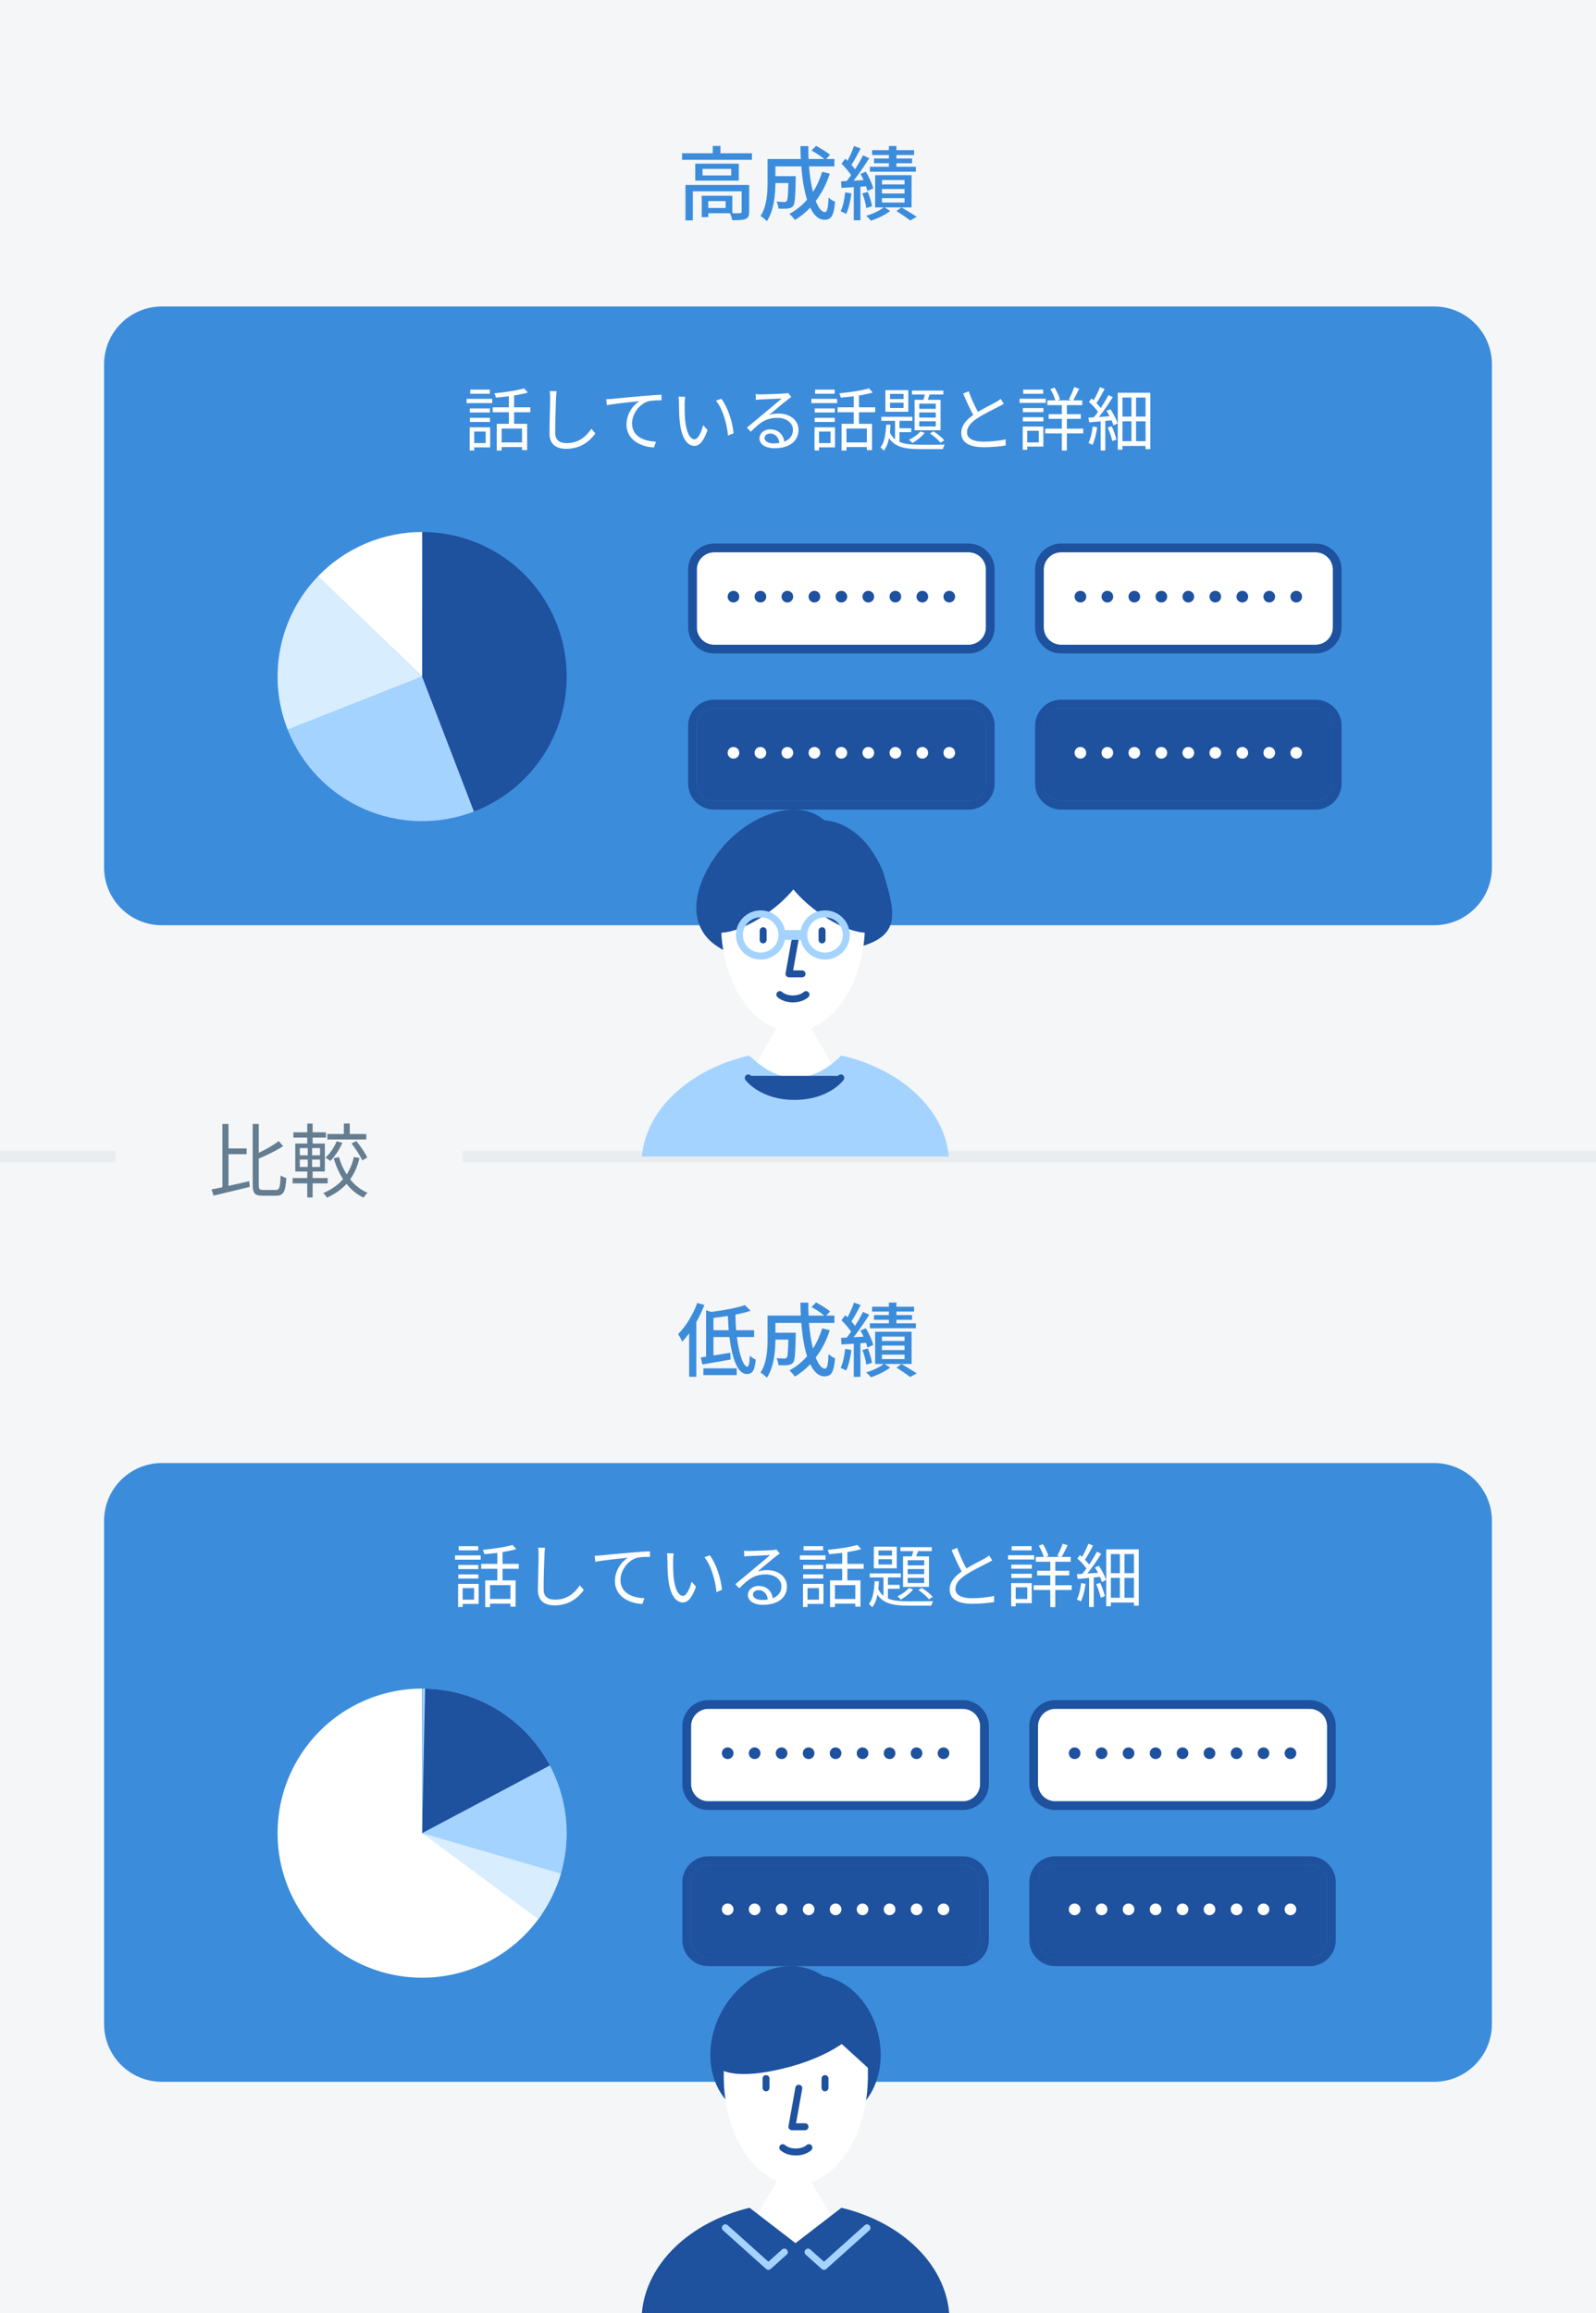 <svg width="276" height="400" viewBox="0 0 276 400" fill="none" xmlns="http://www.w3.org/2000/svg">
<path d="M0 0H276V400H0V0Z" fill="#F4F6F8"/>
<path d="M125.483 35.965H122.487V34.775H125.483V35.965ZM129.557 31.989H118.539V38.107H119.813V33.081H128.255V36.623C128.255 36.805 128.185 36.861 127.961 36.861C127.793 36.889 127.261 36.889 126.645 36.875V33.851H121.353V37.547H122.487V36.875H126.225C126.393 37.211 126.575 37.715 126.631 38.079C127.723 38.079 128.451 38.065 128.941 37.869C129.417 37.659 129.557 37.295 129.557 36.637V31.989ZM126.449 30.337H121.493V29.203H126.449V30.337ZM120.233 28.307V31.233H127.765V28.307H120.233ZM124.587 26.501V25.241H123.257V26.501H117.951V27.635H130.033V26.501H124.587Z" fill="#3C8CDC"/>
<path d="M142.185 29.707C141.779 30.995 141.261 32.157 140.589 33.193C140.267 31.947 140.043 30.435 139.903 28.769H144.299V27.495H142.871L143.543 26.781C142.997 26.305 141.947 25.661 141.121 25.227L140.337 26.025C141.079 26.431 141.989 27.033 142.535 27.495H139.833C139.791 26.767 139.777 26.025 139.791 25.269H138.419C138.419 26.011 138.447 26.767 138.489 27.495H132.735V31.457C132.735 33.263 132.637 35.671 131.517 37.351C131.811 37.519 132.385 37.981 132.609 38.247C133.841 36.441 134.079 33.641 134.093 31.653H136.333C136.291 33.767 136.207 34.565 136.053 34.761C135.955 34.887 135.815 34.929 135.619 34.929C135.395 34.929 134.849 34.915 134.275 34.859C134.471 35.195 134.597 35.699 134.625 36.077C135.297 36.105 135.927 36.105 136.277 36.049C136.655 36.007 136.921 35.895 137.173 35.601C137.467 35.209 137.537 34.005 137.607 30.967V30.463H134.093V28.769H138.573C138.741 30.953 139.063 32.955 139.567 34.537C138.713 35.531 137.677 36.343 136.515 36.987C136.809 37.225 137.271 37.771 137.467 38.051C138.433 37.463 139.315 36.749 140.113 35.909C140.743 37.225 141.555 38.009 142.577 38.009C143.725 38.009 144.201 37.351 144.411 34.887C144.061 34.761 143.599 34.467 143.291 34.159C143.207 35.965 143.039 36.679 142.675 36.679C142.087 36.679 141.541 35.951 141.065 34.761C142.087 33.417 142.913 31.835 143.501 30.029L142.185 29.707Z" fill="#3C8CDC"/>
<path d="M158.383 28.839H155.023V28.223H157.725V27.411H155.023V26.809H158.075V25.969H155.023V25.255H153.721V25.969H150.809V26.809H153.721V27.411H151.145V28.223H153.721V28.839H150.431V29.693H158.383V28.839ZM146.161 33.263C146.035 34.453 145.783 35.699 145.377 36.539C145.629 36.637 146.119 36.861 146.329 37.001C146.763 36.119 147.057 34.761 147.239 33.445L146.161 33.263ZM149.759 32.213C149.871 32.507 149.941 32.787 149.997 33.025L151.005 32.577C150.837 31.793 150.277 30.603 149.731 29.693L148.807 30.071C148.989 30.407 149.171 30.771 149.339 31.149C148.751 31.177 148.163 31.205 147.617 31.247C148.527 30.085 149.535 28.601 150.319 27.355L149.241 26.865C148.891 27.579 148.387 28.447 147.855 29.273C147.687 29.035 147.477 28.783 147.239 28.517C147.743 27.747 148.345 26.627 148.835 25.675L147.687 25.255C147.435 26.011 146.987 27.019 146.553 27.803C146.427 27.677 146.301 27.551 146.175 27.439L145.517 28.307C146.105 28.895 146.777 29.651 147.183 30.281C146.931 30.645 146.665 30.995 146.427 31.303L145.447 31.359L145.517 32.493C146.147 32.465 146.875 32.409 147.645 32.367V38.093H148.793V32.283L149.759 32.213ZM150.795 35.671C150.711 34.999 150.403 33.963 150.067 33.179L149.129 33.459C149.465 34.257 149.731 35.293 149.801 35.979L150.795 35.671ZM156.423 31.891H152.517V31.135H156.423V31.891ZM156.423 33.459H152.517V32.689H156.423V33.459ZM156.423 35.027H152.517V34.257H156.423V35.027ZM157.641 30.295H151.341V35.867H152.825C152.153 36.413 150.879 37.015 149.787 37.323C150.053 37.547 150.417 37.911 150.613 38.163C151.733 37.813 153.105 37.141 153.945 36.483L152.979 35.867H157.641V30.295ZM155.023 36.497C155.877 37.029 156.857 37.701 157.403 38.121L158.537 37.491C157.893 37.057 156.815 36.399 155.891 35.867L155.023 36.497Z" fill="#3C8CDC"/>
<path d="M120.584 225.311C119.828 227.355 118.582 229.399 117.266 230.701C117.476 231.009 117.854 231.709 117.98 232.017C118.386 231.583 118.792 231.093 119.184 230.561V238.079H120.416V228.629C120.948 227.677 121.424 226.669 121.802 225.675L120.584 225.311ZM121.634 237.785H127.402V236.623H121.634V237.785ZM123.384 230.029V227.901C124.196 227.803 125.036 227.691 125.876 227.565C125.904 228.405 125.946 229.231 126.016 230.029H123.384ZM130.412 231.205V230.029H127.304C127.234 229.161 127.192 228.265 127.178 227.327C128.144 227.145 129.04 226.921 129.81 226.683L128.816 225.689C127.43 226.179 125.134 226.599 122.992 226.865L122.11 226.585V234.593L121.186 234.733L121.466 235.951C122.838 235.727 124.644 235.391 126.352 235.097L126.296 233.921C125.302 234.089 124.308 234.257 123.384 234.397V231.205H126.142C126.59 234.831 127.542 237.603 129.124 237.603C130.09 237.603 130.51 237.099 130.692 235.111C130.37 234.971 129.922 234.691 129.67 234.425C129.614 235.755 129.502 236.329 129.236 236.329C128.536 236.329 127.808 234.173 127.43 231.205H130.412Z" fill="#3C8CDC"/>
<path d="M142.186 229.707C141.78 230.995 141.262 232.157 140.59 233.193C140.268 231.947 140.044 230.435 139.904 228.769H144.3V227.495H142.872L143.544 226.781C142.998 226.305 141.948 225.661 141.122 225.227L140.338 226.025C141.08 226.431 141.99 227.033 142.536 227.495H139.834C139.792 226.767 139.778 226.025 139.792 225.269H138.42C138.42 226.011 138.448 226.767 138.49 227.495H132.736V231.457C132.736 233.263 132.638 235.671 131.518 237.351C131.812 237.519 132.386 237.981 132.61 238.247C133.842 236.441 134.08 233.641 134.094 231.653H136.334C136.292 233.767 136.208 234.565 136.054 234.761C135.956 234.887 135.816 234.929 135.62 234.929C135.396 234.929 134.85 234.915 134.276 234.859C134.472 235.195 134.598 235.699 134.626 236.077C135.298 236.105 135.928 236.105 136.278 236.049C136.656 236.007 136.922 235.895 137.174 235.601C137.468 235.209 137.538 234.005 137.608 230.967V230.463H134.094V228.769H138.574C138.742 230.953 139.064 232.955 139.568 234.537C138.714 235.531 137.678 236.343 136.516 236.987C136.81 237.225 137.272 237.771 137.468 238.051C138.434 237.463 139.316 236.749 140.114 235.909C140.744 237.225 141.556 238.009 142.578 238.009C143.726 238.009 144.202 237.351 144.412 234.887C144.062 234.761 143.6 234.467 143.292 234.159C143.208 235.965 143.04 236.679 142.676 236.679C142.088 236.679 141.542 235.951 141.066 234.761C142.088 233.417 142.914 231.835 143.502 230.029L142.186 229.707Z" fill="#3C8CDC"/>
<path d="M158.384 228.839H155.024V228.223H157.726V227.411H155.024V226.809H158.076V225.969H155.024V225.255H153.722V225.969H150.81V226.809H153.722V227.411H151.146V228.223H153.722V228.839H150.432V229.693H158.384V228.839ZM146.162 233.263C146.036 234.453 145.784 235.699 145.378 236.539C145.63 236.637 146.12 236.861 146.33 237.001C146.764 236.119 147.058 234.761 147.24 233.445L146.162 233.263ZM149.76 232.213C149.872 232.507 149.942 232.787 149.998 233.025L151.006 232.577C150.838 231.793 150.278 230.603 149.732 229.693L148.808 230.071C148.99 230.407 149.172 230.771 149.34 231.149C148.752 231.177 148.164 231.205 147.618 231.247C148.528 230.085 149.536 228.601 150.32 227.355L149.242 226.865C148.892 227.579 148.388 228.447 147.856 229.273C147.688 229.035 147.478 228.783 147.24 228.517C147.744 227.747 148.346 226.627 148.836 225.675L147.688 225.255C147.436 226.011 146.988 227.019 146.554 227.803C146.428 227.677 146.302 227.551 146.176 227.439L145.518 228.307C146.106 228.895 146.778 229.651 147.184 230.281C146.932 230.645 146.666 230.995 146.428 231.303L145.448 231.359L145.518 232.493C146.148 232.465 146.876 232.409 147.646 232.367V238.093H148.794V232.283L149.76 232.213ZM150.796 235.671C150.712 234.999 150.404 233.963 150.068 233.179L149.13 233.459C149.466 234.257 149.732 235.293 149.802 235.979L150.796 235.671ZM156.424 231.891H152.518V231.135H156.424V231.891ZM156.424 233.459H152.518V232.689H156.424V233.459ZM156.424 235.027H152.518V234.257H156.424V235.027ZM157.642 230.295H151.342V235.867H152.826C152.154 236.413 150.88 237.015 149.788 237.323C150.054 237.547 150.418 237.911 150.614 238.163C151.734 237.813 153.106 237.141 153.946 236.483L152.98 235.867H157.642V230.295ZM155.024 236.497C155.878 237.029 156.858 237.701 157.404 238.121L158.538 237.491C157.894 237.057 156.816 236.399 155.892 235.867L155.024 236.497Z" fill="#3C8CDC"/>
<path fill-rule="evenodd" clip-rule="evenodd" d="M0 199L276 199V201L0 201V199Z" fill="#E9EDF0"/>
<path d="M18 63C18 57.477 22.477 53 28 53H248C253.523 53 258 57.477 258 63V150C258 155.523 253.523 160 248 160H28C22.477 160 18 155.523 18 150V63Z" fill="#3C8CDC"/>
<path d="M84.706 67.375H81.322V68.095H84.706V67.375ZM83.986 74.623V76.627H82.005V74.623H83.986ZM84.766 73.891H81.225V77.899H82.005V77.359H84.766V73.891ZM81.249 72.967H84.73V72.259H81.249V72.967ZM84.73 70.627H81.249V71.335H84.73V70.627ZM80.686 69.703H85.126V68.971H80.686V69.703ZM90.273 76.507H86.746V74.107H90.273V76.507ZM91.713 71.287V70.435H88.906V68.395C89.781 68.251 90.609 68.083 91.281 67.879L90.633 67.159C89.433 67.531 87.297 67.831 85.498 68.011C85.594 68.215 85.725 68.539 85.749 68.755C86.469 68.695 87.237 68.623 88.005 68.527V70.435H85.21V71.287H88.005V73.291H85.906V77.911H86.746V77.311H90.273V77.839H91.162V73.291H88.906V71.287H91.713Z" fill="white"/>
<path d="M96.261 67.651L95.049 67.639C95.121 67.987 95.145 68.419 95.145 68.863C95.145 70.123 95.025 73.159 95.025 74.935C95.025 76.891 96.213 77.611 97.942 77.611C100.582 77.611 102.13 76.099 102.958 74.959L102.274 74.143C101.41 75.391 100.174 76.627 97.978 76.627C96.838 76.627 96.01 76.159 96.01 74.839C96.01 73.051 96.094 70.219 96.153 68.863C96.165 68.467 96.201 68.047 96.261 67.651Z" fill="white"/>
<path d="M104.838 69.031L104.946 70.075C106.242 69.799 109.302 69.511 110.586 69.367C109.482 70.027 108.342 71.551 108.342 73.423C108.342 76.099 110.874 77.287 113.094 77.371L113.442 76.375C111.486 76.303 109.302 75.559 109.302 73.207C109.302 71.791 110.346 69.967 112.05 69.415C112.662 69.235 113.718 69.223 114.402 69.223V68.263C113.598 68.299 112.47 68.359 111.162 68.479C108.954 68.659 106.686 68.887 105.906 68.971C105.678 68.995 105.294 69.019 104.838 69.031Z" fill="white"/>
<path d="M118.494 68.623L117.33 68.599C117.402 68.887 117.414 69.391 117.414 69.667C117.414 70.363 117.438 71.827 117.546 72.871C117.87 75.979 118.962 77.107 120.102 77.107C120.906 77.107 121.638 76.411 122.358 74.371L121.602 73.519C121.29 74.719 120.726 75.967 120.114 75.967C119.262 75.967 118.674 74.635 118.482 72.631C118.398 71.635 118.386 70.543 118.398 69.787C118.398 69.475 118.446 68.911 118.494 68.623ZM124.746 68.959L123.81 69.283C124.962 70.687 125.682 73.147 125.898 75.319L126.858 74.923C126.678 72.895 125.814 70.351 124.746 68.959Z" fill="white"/>
<path d="M132.21 75.739C132.21 75.319 132.63 74.971 133.17 74.971C134.082 74.971 134.682 75.655 134.778 76.603C134.478 76.651 134.154 76.675 133.806 76.675C132.87 76.675 132.21 76.315 132.21 75.739ZM130.674 68.155L130.71 69.151C130.962 69.115 131.238 69.091 131.502 69.079C132.138 69.043 134.538 68.935 135.174 68.911C134.562 69.451 133.062 70.711 132.39 71.263C131.694 71.851 130.158 73.135 129.162 73.951L129.846 74.659C131.37 73.111 132.438 72.259 134.442 72.259C136.002 72.259 137.13 73.147 137.13 74.323C137.13 75.307 136.59 76.003 135.63 76.375C135.486 75.235 134.682 74.251 133.182 74.251C132.066 74.251 131.334 74.983 131.334 75.811C131.334 76.807 132.33 77.515 133.962 77.515C136.506 77.515 138.09 76.267 138.09 74.335C138.09 72.715 136.662 71.515 134.67 71.515C134.13 71.515 133.554 71.575 133.002 71.767C133.938 70.987 135.57 69.595 136.17 69.139C136.386 68.959 136.626 68.803 136.842 68.647L136.29 67.951C136.17 67.987 136.002 68.023 135.642 68.047C135.006 68.107 132.15 68.203 131.526 68.203C131.286 68.203 130.95 68.191 130.674 68.155Z" fill="white"/>
<path d="M144.342 67.375H140.958V68.095H144.342V67.375ZM143.622 74.623V76.627H141.642V74.623H143.622ZM144.402 73.891H140.862V77.899H141.642V77.359H144.402V73.891ZM140.886 72.967H144.366V72.259H140.886V72.967ZM144.366 70.627H140.886V71.335H144.366V70.627ZM140.322 69.703H144.762V68.971H140.322V69.703ZM149.91 76.507H146.382V74.107H149.91V76.507ZM151.35 71.287V70.435H148.542V68.395C149.418 68.251 150.246 68.083 150.918 67.879L150.27 67.159C149.07 67.531 146.934 67.831 145.134 68.011C145.23 68.215 145.362 68.539 145.386 68.755C146.106 68.695 146.874 68.623 147.642 68.527V70.435H144.846V71.287H147.642V73.291H145.542V77.911H146.382V77.311H149.91V77.839H150.798V73.291H148.542V71.287H151.35Z" fill="white"/>
<path d="M161.826 70.699H158.97V69.799H161.826V70.699ZM161.826 72.211H158.97V71.323H161.826V72.211ZM161.826 73.747H158.97V72.847H161.826V73.747ZM158.166 69.139V74.407H162.654V69.139H160.434C160.542 68.863 160.662 68.539 160.77 68.227H163.134V67.543H157.71V68.227H159.942C159.87 68.527 159.774 68.851 159.678 69.139H158.166ZM160.818 74.947C161.478 75.391 162.258 76.075 162.654 76.555L163.302 76.135C162.906 75.679 162.126 75.019 161.43 74.599L160.818 74.947ZM159.162 74.611C158.706 75.163 157.938 75.703 157.182 76.051C157.362 76.171 157.65 76.471 157.782 76.615C158.538 76.183 159.39 75.511 159.906 74.851L159.162 74.611ZM156.258 69.007H153.918V68.119H156.258V69.007ZM156.258 70.543H153.918V69.631H156.258V70.543ZM157.074 67.459H153.114V71.203H157.074V67.459ZM155.55 74.743H157.578V74.059H155.55V72.775H157.782V72.079H152.406V72.775H154.782V75.967C154.422 75.679 154.122 75.295 153.894 74.803C153.942 74.359 153.966 73.891 153.99 73.435H153.246C153.186 74.899 152.982 76.507 152.262 77.371C152.454 77.503 152.718 77.779 152.826 77.947C153.282 77.395 153.57 76.627 153.738 75.763C154.818 77.371 156.606 77.659 159.198 77.659H163.05C163.098 77.419 163.242 77.083 163.374 76.891C162.678 76.915 159.726 76.915 159.198 76.915C157.722 76.903 156.498 76.831 155.55 76.423V74.743Z" fill="white"/>
<path d="M167.514 67.663L166.566 68.059C167.118 69.367 167.754 70.771 168.306 71.755C167.022 72.655 166.23 73.627 166.23 74.863C166.23 76.663 167.862 77.335 170.118 77.335C171.618 77.335 172.998 77.191 173.91 77.035V75.967C172.974 76.207 171.378 76.375 170.07 76.375C168.174 76.375 167.226 75.751 167.226 74.755C167.226 73.843 167.898 73.051 169.014 72.331C170.19 71.551 171.846 70.759 172.662 70.339C173.01 70.159 173.31 70.003 173.586 69.835L173.058 68.983C172.806 69.187 172.554 69.343 172.206 69.547C171.546 69.907 170.25 70.543 169.122 71.227C168.594 70.279 167.994 68.983 167.514 67.663Z" fill="white"/>
<path d="M180.402 67.375H176.946V68.095H180.402V67.375ZM180.846 68.947H176.322V69.679H180.846V68.947ZM179.646 74.491V76.507H177.642V74.491H179.646ZM180.426 73.759H176.862V77.779H177.642V77.227H180.426V73.759ZM176.886 72.871H180.438V72.151H176.886V72.871ZM176.886 71.275H180.438V70.567H176.886V71.275ZM187.326 74.131H184.494V72.427H186.906V71.623H184.494V70.063H187.158V69.235H185.586C185.91 68.695 186.294 67.903 186.63 67.219L185.754 66.943C185.562 67.579 185.142 68.491 184.842 69.067L185.274 69.235H182.862L183.294 69.055C183.162 68.503 182.754 67.663 182.358 67.027L181.638 67.291C181.998 67.879 182.346 68.671 182.502 69.235H181.122V70.063H183.63V71.623H181.35V72.427H183.63V74.131H180.75V74.947H183.63V77.911H184.494V74.947H187.326V74.131Z" fill="white"/>
<path d="M188.97 73.759C188.826 74.803 188.61 75.871 188.226 76.603C188.418 76.663 188.778 76.831 188.922 76.939C189.294 76.171 189.582 75.019 189.738 73.891L188.97 73.759ZM191.562 73.939C191.886 74.671 192.234 75.643 192.342 76.267L193.062 76.027C192.93 75.403 192.594 74.443 192.246 73.711L191.562 73.939ZM191.346 71.047C191.538 71.335 191.718 71.659 191.886 71.983L190.026 72.103C190.854 71.107 191.766 69.775 192.438 68.683L191.694 68.323C191.346 68.983 190.866 69.787 190.35 70.555C190.158 70.303 189.906 70.003 189.618 69.715C190.074 69.043 190.602 68.083 191.022 67.267L190.218 66.955C189.966 67.627 189.522 68.551 189.114 69.223C188.994 69.115 188.886 69.007 188.766 68.911L188.31 69.499C188.886 69.991 189.534 70.699 189.882 71.227C189.642 71.563 189.402 71.887 189.162 72.163C188.826 72.187 188.514 72.211 188.226 72.223L188.358 73.039L190.338 72.859V77.899H191.142V72.787L192.222 72.679C192.366 73.015 192.486 73.315 192.558 73.567L193.278 73.219C193.074 72.547 192.546 71.527 192.018 70.759L191.346 71.047ZM196.458 76.291V72.859H198.102V76.291H196.458ZM194.106 72.859H195.666V76.291H194.106V72.859ZM195.666 68.743V72.043H194.106V68.743H195.666ZM198.102 72.043H196.458V68.743H198.102V72.043ZM193.302 67.915V77.767H194.106V77.119H198.102V77.671H198.93V67.915H193.302Z" fill="white"/>
<path d="M49.744 126.172C50.949 129.226 52.743 132.013 55.024 134.374C57.306 136.734 60.03 138.623 63.041 139.93C66.052 141.238 69.292 141.94 72.575 141.996C75.857 142.052 79.118 141.461 82.173 140.257L73.001 117L49.744 126.172Z" fill="#A4D3FF"/>
<path d="M81.959 140.339C87.409 138.248 91.954 134.315 94.808 129.223C97.662 124.131 98.644 118.2 97.584 112.46C96.524 106.72 93.489 101.532 89.005 97.795C84.52 94.058 78.87 92.008 73.033 92L73 117L81.959 140.339Z" fill="#1E519E"/>
<path d="M73 92C69.633 92 66.3 92.68 63.203 94C60.105 95.319 57.306 97.251 54.973 99.679L73 117V92Z" fill="white"/>
<path d="M55.007 99.643C51.677 103.095 49.41 107.433 48.477 112.138C47.544 116.843 47.985 121.718 49.747 126.18L73 116.999L55.007 99.643Z" fill="#D8EDFD"/>
<path d="M120.5 98.5C120.5 96.843 121.843 95.5 123.5 95.5H167.5C169.157 95.5 170.5 96.843 170.5 98.5V108.5C170.5 110.157 169.157 111.5 167.5 111.5H123.5C121.843 111.5 120.5 110.157 120.5 108.5V98.5Z" fill="white"/>
<path fill-rule="evenodd" clip-rule="evenodd" d="M123.5 94H167.5C169.985 94 172 96.015 172 98.5V108.5C172 110.985 169.985 113 167.5 113H123.5C121.015 113 119 110.985 119 108.5V98.5C119 96.015 121.015 94 123.5 94ZM123.5 95.5C121.843 95.5 120.5 96.843 120.5 98.5V108.5C120.5 110.157 121.843 111.5 123.5 111.5H167.5C169.157 111.5 170.5 110.157 170.5 108.5V98.5C170.5 96.843 169.157 95.5 167.5 95.5H123.5Z" fill="#1E519E"/>
<path d="M126.838 102.172C126.278 102.172 125.83 102.62 125.83 103.18C125.83 103.74 126.278 104.188 126.838 104.188C127.398 104.188 127.846 103.74 127.846 103.18C127.846 102.62 127.398 102.172 126.838 102.172ZM131.5 102.172C130.94 102.172 130.492 102.62 130.492 103.18C130.492 103.74 130.94 104.188 131.5 104.188C132.06 104.188 132.508 103.74 132.508 103.18C132.508 102.62 132.06 102.172 131.5 102.172ZM136.162 102.172C135.602 102.172 135.154 102.62 135.154 103.18C135.154 103.74 135.602 104.188 136.162 104.188C136.722 104.188 137.17 103.74 137.17 103.18C137.17 102.62 136.722 102.172 136.162 102.172Z" fill="#1E519E"/>
<path d="M140.838 102.172C140.278 102.172 139.83 102.62 139.83 103.18C139.83 103.74 140.278 104.188 140.838 104.188C141.398 104.188 141.846 103.74 141.846 103.18C141.846 102.62 141.398 102.172 140.838 102.172ZM145.5 102.172C144.94 102.172 144.492 102.62 144.492 103.18C144.492 103.74 144.94 104.188 145.5 104.188C146.06 104.188 146.508 103.74 146.508 103.18C146.508 102.62 146.06 102.172 145.5 102.172ZM150.162 102.172C149.602 102.172 149.154 102.62 149.154 103.18C149.154 103.74 149.602 104.188 150.162 104.188C150.722 104.188 151.17 103.74 151.17 103.18C151.17 102.62 150.722 102.172 150.162 102.172Z" fill="#1E519E"/>
<path d="M154.838 102.172C154.278 102.172 153.83 102.62 153.83 103.18C153.83 103.74 154.278 104.188 154.838 104.188C155.398 104.188 155.846 103.74 155.846 103.18C155.846 102.62 155.398 102.172 154.838 102.172ZM159.5 102.172C158.94 102.172 158.492 102.62 158.492 103.18C158.492 103.74 158.94 104.188 159.5 104.188C160.06 104.188 160.508 103.74 160.508 103.18C160.508 102.62 160.06 102.172 159.5 102.172ZM164.162 102.172C163.602 102.172 163.154 102.62 163.154 103.18C163.154 103.74 163.602 104.188 164.162 104.188C164.722 104.188 165.17 103.74 165.17 103.18C165.17 102.62 164.722 102.172 164.162 102.172Z" fill="#1E519E"/>
<path d="M180.5 98.5C180.5 96.843 181.843 95.5 183.5 95.5H227.5C229.157 95.5 230.5 96.843 230.5 98.5V108.5C230.5 110.157 229.157 111.5 227.5 111.5H183.5C181.843 111.5 180.5 110.157 180.5 108.5V98.5Z" fill="white"/>
<path fill-rule="evenodd" clip-rule="evenodd" d="M183.5 94H227.5C229.985 94 232 96.015 232 98.5V108.5C232 110.985 229.985 113 227.5 113H183.5C181.015 113 179 110.985 179 108.5V98.5C179 96.015 181.015 94 183.5 94ZM183.5 95.5C181.843 95.5 180.5 96.843 180.5 98.5V108.5C180.5 110.157 181.843 111.5 183.5 111.5H227.5C229.157 111.5 230.5 110.157 230.5 108.5V98.5C230.5 96.843 229.157 95.5 227.5 95.5H183.5Z" fill="#1E519E"/>
<path d="M186.838 102.172C186.278 102.172 185.83 102.62 185.83 103.18C185.83 103.74 186.278 104.188 186.838 104.188C187.398 104.188 187.846 103.74 187.846 103.18C187.846 102.62 187.398 102.172 186.838 102.172ZM191.5 102.172C190.94 102.172 190.492 102.62 190.492 103.18C190.492 103.74 190.94 104.188 191.5 104.188C192.06 104.188 192.508 103.74 192.508 103.18C192.508 102.62 192.06 102.172 191.5 102.172ZM196.162 102.172C195.602 102.172 195.154 102.62 195.154 103.18C195.154 103.74 195.602 104.188 196.162 104.188C196.722 104.188 197.17 103.74 197.17 103.18C197.17 102.62 196.722 102.172 196.162 102.172Z" fill="#1E519E"/>
<path d="M200.838 102.172C200.278 102.172 199.83 102.62 199.83 103.18C199.83 103.74 200.278 104.188 200.838 104.188C201.398 104.188 201.846 103.74 201.846 103.18C201.846 102.62 201.398 102.172 200.838 102.172ZM205.5 102.172C204.94 102.172 204.492 102.62 204.492 103.18C204.492 103.74 204.94 104.188 205.5 104.188C206.06 104.188 206.508 103.74 206.508 103.18C206.508 102.62 206.06 102.172 205.5 102.172ZM210.162 102.172C209.602 102.172 209.154 102.62 209.154 103.18C209.154 103.74 209.602 104.188 210.162 104.188C210.722 104.188 211.17 103.74 211.17 103.18C211.17 102.62 210.722 102.172 210.162 102.172Z" fill="#1E519E"/>
<path d="M214.838 102.172C214.278 102.172 213.83 102.62 213.83 103.18C213.83 103.74 214.278 104.188 214.838 104.188C215.398 104.188 215.846 103.74 215.846 103.18C215.846 102.62 215.398 102.172 214.838 102.172ZM219.5 102.172C218.94 102.172 218.492 102.62 218.492 103.18C218.492 103.74 218.94 104.188 219.5 104.188C220.06 104.188 220.508 103.74 220.508 103.18C220.508 102.62 220.06 102.172 219.5 102.172ZM224.162 102.172C223.602 102.172 223.154 102.62 223.154 103.18C223.154 103.74 223.602 104.188 224.162 104.188C224.722 104.188 225.17 103.74 225.17 103.18C225.17 102.62 224.722 102.172 224.162 102.172Z" fill="#1E519E"/>
<path d="M120.5 125.5C120.5 123.843 121.843 122.5 123.5 122.5H167.5C169.157 122.5 170.5 123.843 170.5 125.5V135.5C170.5 137.157 169.157 138.5 167.5 138.5H123.5C121.843 138.5 120.5 137.157 120.5 135.5V125.5Z" fill="#1E519E"/>
<path fill-rule="evenodd" clip-rule="evenodd" d="M123.5 121H167.5C169.985 121 172 123.015 172 125.5V135.5C172 137.985 169.985 140 167.5 140H123.5C121.015 140 119 137.985 119 135.5V125.5C119 123.015 121.015 121 123.5 121ZM123.5 122.5C121.843 122.5 120.5 123.843 120.5 125.5V135.5C120.5 137.157 121.843 138.5 123.5 138.5H167.5C169.157 138.5 170.5 137.157 170.5 135.5V125.5C170.5 123.843 169.157 122.5 167.5 122.5H123.5Z" fill="#1E519E"/>
<path d="M126.838 129.172C126.278 129.172 125.83 129.62 125.83 130.18C125.83 130.74 126.278 131.188 126.838 131.188C127.398 131.188 127.846 130.74 127.846 130.18C127.846 129.62 127.398 129.172 126.838 129.172ZM131.5 129.172C130.94 129.172 130.492 129.62 130.492 130.18C130.492 130.74 130.94 131.188 131.5 131.188C132.06 131.188 132.508 130.74 132.508 130.18C132.508 129.62 132.06 129.172 131.5 129.172ZM136.162 129.172C135.602 129.172 135.154 129.62 135.154 130.18C135.154 130.74 135.602 131.188 136.162 131.188C136.722 131.188 137.17 130.74 137.17 130.18C137.17 129.62 136.722 129.172 136.162 129.172Z" fill="white"/>
<path d="M140.838 129.172C140.278 129.172 139.83 129.62 139.83 130.18C139.83 130.74 140.278 131.188 140.838 131.188C141.398 131.188 141.846 130.74 141.846 130.18C141.846 129.62 141.398 129.172 140.838 129.172ZM145.5 129.172C144.94 129.172 144.492 129.62 144.492 130.18C144.492 130.74 144.94 131.188 145.5 131.188C146.06 131.188 146.508 130.74 146.508 130.18C146.508 129.62 146.06 129.172 145.5 129.172ZM150.162 129.172C149.602 129.172 149.154 129.62 149.154 130.18C149.154 130.74 149.602 131.188 150.162 131.188C150.722 131.188 151.17 130.74 151.17 130.18C151.17 129.62 150.722 129.172 150.162 129.172Z" fill="white"/>
<path d="M154.838 129.172C154.278 129.172 153.83 129.62 153.83 130.18C153.83 130.74 154.278 131.188 154.838 131.188C155.398 131.188 155.846 130.74 155.846 130.18C155.846 129.62 155.398 129.172 154.838 129.172ZM159.5 129.172C158.94 129.172 158.492 129.62 158.492 130.18C158.492 130.74 158.94 131.188 159.5 131.188C160.06 131.188 160.508 130.74 160.508 130.18C160.508 129.62 160.06 129.172 159.5 129.172ZM164.162 129.172C163.602 129.172 163.154 129.62 163.154 130.18C163.154 130.74 163.602 131.188 164.162 131.188C164.722 131.188 165.17 130.74 165.17 130.18C165.17 129.62 164.722 129.172 164.162 129.172Z" fill="white"/>
<path d="M180.5 125.5C180.5 123.843 181.843 122.5 183.5 122.5H227.5C229.157 122.5 230.5 123.843 230.5 125.5V135.5C230.5 137.157 229.157 138.5 227.5 138.5H183.5C181.843 138.5 180.5 137.157 180.5 135.5V125.5Z" fill="#1E519E"/>
<path fill-rule="evenodd" clip-rule="evenodd" d="M183.5 121H227.5C229.985 121 232 123.015 232 125.5V135.5C232 137.985 229.985 140 227.5 140H183.5C181.015 140 179 137.985 179 135.5V125.5C179 123.015 181.015 121 183.5 121ZM183.5 122.5C181.843 122.5 180.5 123.843 180.5 125.5V135.5C180.5 137.157 181.843 138.5 183.5 138.5H227.5C229.157 138.5 230.5 137.157 230.5 135.5V125.5C230.5 123.843 229.157 122.5 227.5 122.5H183.5Z" fill="#1E519E"/>
<path d="M186.838 129.172C186.278 129.172 185.83 129.62 185.83 130.18C185.83 130.74 186.278 131.188 186.838 131.188C187.398 131.188 187.846 130.74 187.846 130.18C187.846 129.62 187.398 129.172 186.838 129.172ZM191.5 129.172C190.94 129.172 190.492 129.62 190.492 130.18C190.492 130.74 190.94 131.188 191.5 131.188C192.06 131.188 192.508 130.74 192.508 130.18C192.508 129.62 192.06 129.172 191.5 129.172ZM196.162 129.172C195.602 129.172 195.154 129.62 195.154 130.18C195.154 130.74 195.602 131.188 196.162 131.188C196.722 131.188 197.17 130.74 197.17 130.18C197.17 129.62 196.722 129.172 196.162 129.172Z" fill="white"/>
<path d="M200.838 129.172C200.278 129.172 199.83 129.62 199.83 130.18C199.83 130.74 200.278 131.188 200.838 131.188C201.398 131.188 201.846 130.74 201.846 130.18C201.846 129.62 201.398 129.172 200.838 129.172ZM205.5 129.172C204.94 129.172 204.492 129.62 204.492 130.18C204.492 130.74 204.94 131.188 205.5 131.188C206.06 131.188 206.508 130.74 206.508 130.18C206.508 129.62 206.06 129.172 205.5 129.172ZM210.162 129.172C209.602 129.172 209.154 129.62 209.154 130.18C209.154 130.74 209.602 131.188 210.162 131.188C210.722 131.188 211.17 130.74 211.17 130.18C211.17 129.62 210.722 129.172 210.162 129.172Z" fill="white"/>
<path d="M214.838 129.172C214.278 129.172 213.83 129.62 213.83 130.18C213.83 130.74 214.278 131.188 214.838 131.188C215.398 131.188 215.846 130.74 215.846 130.18C215.846 129.62 215.398 129.172 214.838 129.172ZM219.5 129.172C218.94 129.172 218.492 129.62 218.492 130.18C218.492 130.74 218.94 131.188 219.5 131.188C220.06 131.188 220.508 130.74 220.508 130.18C220.508 129.62 220.06 129.172 219.5 129.172ZM224.162 129.172C223.602 129.172 223.154 129.62 223.154 130.18C223.154 130.74 223.602 131.188 224.162 131.188C224.722 131.188 225.17 130.74 225.17 130.18C225.17 129.62 224.722 129.172 224.162 129.172Z" fill="white"/>
<path d="M18 263C18 257.477 22.477 253 28 253H248C253.523 253 258 257.477 258 263V350C258 355.523 253.523 360 248 360H28C22.477 360 18 355.523 18 350V263Z" fill="#3C8CDC"/>
<path d="M82.706 267.377H79.322V268.097H82.706V267.377ZM81.986 274.625V276.629H80.005V274.625H81.986ZM82.766 273.893H79.225V277.901H80.005V277.361H82.766V273.893ZM79.249 272.969H82.73V272.261H79.249V272.969ZM82.73 270.629H79.249V271.337H82.73V270.629ZM78.686 269.705H83.126V268.973H78.686V269.705ZM88.273 276.509H84.746V274.109H88.273V276.509ZM89.713 271.289V270.437H86.906V268.397C87.781 268.253 88.609 268.085 89.281 267.881L88.633 267.161C87.433 267.533 85.297 267.833 83.498 268.013C83.594 268.217 83.725 268.541 83.749 268.757C84.469 268.697 85.237 268.625 86.005 268.529V270.437H83.21V271.289H86.005V273.293H83.906V277.913H84.746V277.313H88.273V277.841H89.162V273.293H86.906V271.289H89.713Z" fill="white"/>
<path d="M94.261 267.653L93.049 267.641C93.121 267.989 93.145 268.421 93.145 268.865C93.145 270.125 93.025 273.161 93.025 274.937C93.025 276.893 94.213 277.613 95.942 277.613C98.582 277.613 100.13 276.101 100.958 274.961L100.274 274.145C99.409 275.393 98.174 276.629 95.978 276.629C94.838 276.629 94.01 276.161 94.01 274.841C94.01 273.053 94.094 270.221 94.153 268.865C94.165 268.469 94.201 268.049 94.261 267.653Z" fill="white"/>
<path d="M102.838 269.033L102.946 270.077C104.242 269.801 107.302 269.513 108.586 269.369C107.482 270.029 106.342 271.553 106.342 273.425C106.342 276.101 108.874 277.289 111.094 277.373L111.442 276.377C109.486 276.305 107.302 275.561 107.302 273.209C107.302 271.793 108.346 269.969 110.05 269.417C110.662 269.237 111.718 269.225 112.402 269.225V268.265C111.598 268.301 110.47 268.361 109.162 268.481C106.954 268.661 104.686 268.889 103.906 268.973C103.678 268.997 103.294 269.021 102.838 269.033Z" fill="white"/>
<path d="M116.494 268.625L115.33 268.601C115.402 268.889 115.414 269.393 115.414 269.669C115.414 270.365 115.438 271.829 115.546 272.873C115.87 275.981 116.962 277.109 118.102 277.109C118.906 277.109 119.638 276.413 120.358 274.373L119.602 273.521C119.29 274.721 118.726 275.969 118.114 275.969C117.262 275.969 116.674 274.637 116.482 272.633C116.398 271.637 116.386 270.545 116.398 269.789C116.398 269.477 116.446 268.913 116.494 268.625ZM122.746 268.961L121.81 269.285C122.962 270.689 123.682 273.149 123.898 275.321L124.858 274.925C124.678 272.897 123.814 270.353 122.746 268.961Z" fill="white"/>
<path d="M130.21 275.741C130.21 275.321 130.63 274.973 131.17 274.973C132.082 274.973 132.682 275.657 132.778 276.605C132.478 276.653 132.154 276.677 131.806 276.677C130.87 276.677 130.21 276.317 130.21 275.741ZM128.674 268.157L128.71 269.153C128.962 269.117 129.238 269.093 129.502 269.081C130.138 269.045 132.538 268.937 133.174 268.913C132.562 269.453 131.062 270.713 130.39 271.265C129.694 271.853 128.158 273.137 127.162 273.953L127.846 274.661C129.37 273.113 130.438 272.261 132.442 272.261C134.002 272.261 135.13 273.149 135.13 274.325C135.13 275.309 134.59 276.005 133.63 276.377C133.486 275.237 132.682 274.253 131.182 274.253C130.066 274.253 129.334 274.985 129.334 275.813C129.334 276.809 130.33 277.517 131.962 277.517C134.506 277.517 136.09 276.269 136.09 274.337C136.09 272.717 134.662 271.517 132.67 271.517C132.13 271.517 131.554 271.577 131.002 271.769C131.938 270.989 133.57 269.597 134.17 269.141C134.386 268.961 134.626 268.805 134.842 268.649L134.29 267.953C134.17 267.989 134.002 268.025 133.642 268.049C133.006 268.109 130.15 268.205 129.526 268.205C129.286 268.205 128.95 268.193 128.674 268.157Z" fill="white"/>
<path d="M142.342 267.377H138.958V268.097H142.342V267.377ZM141.622 274.625V276.629H139.642V274.625H141.622ZM142.402 273.893H138.862V277.901H139.642V277.361H142.402V273.893ZM138.886 272.969H142.366V272.261H138.886V272.969ZM142.366 270.629H138.886V271.337H142.366V270.629ZM138.322 269.705H142.762V268.973H138.322V269.705ZM147.91 276.509H144.382V274.109H147.91V276.509ZM149.35 271.289V270.437H146.542V268.397C147.418 268.253 148.246 268.085 148.918 267.881L148.27 267.161C147.07 267.533 144.934 267.833 143.134 268.013C143.23 268.217 143.362 268.541 143.386 268.757C144.106 268.697 144.874 268.625 145.642 268.529V270.437H142.846V271.289H145.642V273.293H143.542V277.913H144.382V277.313H147.91V277.841H148.798V273.293H146.542V271.289H149.35Z" fill="white"/>
<path d="M159.826 270.701H156.97V269.801H159.826V270.701ZM159.826 272.213H156.97V271.325H159.826V272.213ZM159.826 273.749H156.97V272.849H159.826V273.749ZM156.166 269.141V274.409H160.654V269.141H158.434C158.542 268.865 158.662 268.541 158.77 268.229H161.134V267.545H155.71V268.229H157.942C157.87 268.529 157.774 268.853 157.678 269.141H156.166ZM158.818 274.949C159.478 275.393 160.258 276.077 160.654 276.557L161.302 276.137C160.906 275.681 160.126 275.021 159.43 274.601L158.818 274.949ZM157.162 274.613C156.706 275.165 155.938 275.705 155.182 276.053C155.362 276.173 155.65 276.473 155.782 276.617C156.538 276.185 157.39 275.513 157.906 274.853L157.162 274.613ZM154.258 269.009H151.918V268.121H154.258V269.009ZM154.258 270.545H151.918V269.633H154.258V270.545ZM155.074 267.461H151.114V271.205H155.074V267.461ZM153.55 274.745H155.578V274.061H153.55V272.777H155.782V272.081H150.406V272.777H152.782V275.969C152.422 275.681 152.122 275.297 151.894 274.805C151.942 274.361 151.966 273.893 151.99 273.437H151.246C151.186 274.901 150.982 276.509 150.262 277.373C150.454 277.505 150.718 277.781 150.826 277.949C151.282 277.397 151.57 276.629 151.738 275.765C152.818 277.373 154.606 277.661 157.198 277.661H161.05C161.098 277.421 161.242 277.085 161.374 276.893C160.678 276.917 157.726 276.917 157.198 276.917C155.722 276.905 154.498 276.833 153.55 276.425V274.745Z" fill="white"/>
<path d="M165.514 267.665L164.566 268.061C165.118 269.369 165.754 270.773 166.306 271.757C165.022 272.657 164.23 273.629 164.23 274.865C164.23 276.665 165.862 277.337 168.118 277.337C169.618 277.337 170.998 277.193 171.91 277.037V275.969C170.974 276.209 169.378 276.377 168.07 276.377C166.174 276.377 165.226 275.753 165.226 274.757C165.226 273.845 165.898 273.053 167.014 272.333C168.19 271.553 169.846 270.761 170.662 270.341C171.01 270.161 171.31 270.005 171.586 269.837L171.058 268.985C170.806 269.189 170.554 269.345 170.206 269.549C169.546 269.909 168.25 270.545 167.122 271.229C166.594 270.281 165.994 268.985 165.514 267.665Z" fill="white"/>
<path d="M178.402 267.377H174.946V268.097H178.402V267.377ZM178.846 268.949H174.322V269.681H178.846V268.949ZM177.646 274.493V276.509H175.642V274.493H177.646ZM178.426 273.761H174.862V277.781H175.642V277.229H178.426V273.761ZM174.886 272.873H178.438V272.153H174.886V272.873ZM174.886 271.277H178.438V270.569H174.886V271.277ZM185.326 274.133H182.494V272.429H184.906V271.625H182.494V270.065H185.158V269.237H183.586C183.91 268.697 184.294 267.905 184.63 267.221L183.754 266.945C183.562 267.581 183.142 268.493 182.842 269.069L183.274 269.237H180.862L181.294 269.057C181.162 268.505 180.754 267.665 180.358 267.029L179.638 267.293C179.998 267.881 180.346 268.673 180.502 269.237H179.122V270.065H181.63V271.625H179.35V272.429H181.63V274.133H178.75V274.949H181.63V277.913H182.494V274.949H185.326V274.133Z" fill="white"/>
<path d="M186.97 273.761C186.826 274.805 186.61 275.873 186.226 276.605C186.418 276.665 186.778 276.833 186.922 276.941C187.294 276.173 187.582 275.021 187.738 273.893L186.97 273.761ZM189.562 273.941C189.886 274.673 190.234 275.645 190.342 276.269L191.062 276.029C190.93 275.405 190.594 274.445 190.246 273.713L189.562 273.941ZM189.346 271.049C189.538 271.337 189.718 271.661 189.886 271.985L188.026 272.105C188.854 271.109 189.766 269.777 190.438 268.685L189.694 268.325C189.346 268.985 188.866 269.789 188.35 270.557C188.158 270.305 187.906 270.005 187.618 269.717C188.074 269.045 188.602 268.085 189.022 267.269L188.218 266.957C187.966 267.629 187.522 268.553 187.114 269.225C186.994 269.117 186.886 269.009 186.766 268.913L186.31 269.501C186.886 269.993 187.534 270.701 187.882 271.229C187.642 271.565 187.402 271.889 187.162 272.165C186.826 272.189 186.514 272.213 186.226 272.225L186.358 273.041L188.338 272.861V277.901H189.142V272.789L190.222 272.681C190.366 273.017 190.486 273.317 190.558 273.569L191.278 273.221C191.074 272.549 190.546 271.529 190.018 270.761L189.346 271.049ZM194.458 276.293V272.861H196.102V276.293H194.458ZM192.106 272.861H193.666V276.293H192.106V272.861ZM193.666 268.745V272.045H192.106V268.745H193.666ZM196.102 272.045H194.458V268.745H196.102V272.045ZM191.302 267.917V277.769H192.106V277.121H196.102V277.673H196.93V267.917H191.302Z" fill="white"/>
<path d="M96.327 325.991C97.784 322.211 98.301 318.132 97.832 314.108C97.363 310.083 95.923 306.233 93.636 302.888C91.349 299.543 88.283 296.805 84.703 294.908C81.122 293.011 77.134 292.013 73.082 292L73 317L96.327 325.991Z" fill="#A4D3FF"/>
<path d="M95.088 305.289C93.002 301.354 89.902 298.047 86.109 295.711C82.317 293.376 77.969 292.096 73.515 292.004L73 316.999L95.088 305.289Z" fill="#1E519E"/>
<path d="M73 292C68.691 292 64.456 293.114 60.704 295.233C56.953 297.352 53.813 300.405 51.588 304.095C49.364 307.785 48.132 311.988 48.01 316.294C47.888 320.601 48.882 324.867 50.894 328.677C52.907 332.486 55.87 335.711 59.496 338.039C63.122 340.366 67.288 341.717 71.59 341.96C75.891 342.203 80.183 341.33 84.048 339.426C87.913 337.522 91.221 334.651 93.649 331.093L73 317V292Z" fill="white"/>
<path d="M96.999 324.003C96.172 326.839 94.848 329.505 93.091 331.878L73 317L96.999 324.003Z" fill="#D8EDFD"/>
<path d="M119.5 298.5C119.5 296.843 120.843 295.5 122.5 295.5H166.5C168.157 295.5 169.5 296.843 169.5 298.5V308.5C169.5 310.157 168.157 311.5 166.5 311.5H122.5C120.843 311.5 119.5 310.157 119.5 308.5V298.5Z" fill="white"/>
<path fill-rule="evenodd" clip-rule="evenodd" d="M122.5 294H166.5C168.985 294 171 296.015 171 298.5V308.5C171 310.985 168.985 313 166.5 313H122.5C120.015 313 118 310.985 118 308.5V298.5C118 296.015 120.015 294 122.5 294ZM122.5 295.5C120.843 295.5 119.5 296.843 119.5 298.5V308.5C119.5 310.157 120.843 311.5 122.5 311.5H166.5C168.157 311.5 169.5 310.157 169.5 308.5V298.5C169.5 296.843 168.157 295.5 166.5 295.5H122.5Z" fill="#1E519E"/>
<path d="M125.838 302.172C125.278 302.172 124.83 302.62 124.83 303.18C124.83 303.74 125.278 304.188 125.838 304.188C126.398 304.188 126.846 303.74 126.846 303.18C126.846 302.62 126.398 302.172 125.838 302.172ZM130.5 302.172C129.94 302.172 129.492 302.62 129.492 303.18C129.492 303.74 129.94 304.188 130.5 304.188C131.06 304.188 131.508 303.74 131.508 303.18C131.508 302.62 131.06 302.172 130.5 302.172ZM135.162 302.172C134.602 302.172 134.154 302.62 134.154 303.18C134.154 303.74 134.602 304.188 135.162 304.188C135.722 304.188 136.17 303.74 136.17 303.18C136.17 302.62 135.722 302.172 135.162 302.172Z" fill="#1E519E"/>
<path d="M139.838 302.172C139.278 302.172 138.83 302.62 138.83 303.18C138.83 303.74 139.278 304.188 139.838 304.188C140.398 304.188 140.846 303.74 140.846 303.18C140.846 302.62 140.398 302.172 139.838 302.172ZM144.5 302.172C143.94 302.172 143.492 302.62 143.492 303.18C143.492 303.74 143.94 304.188 144.5 304.188C145.06 304.188 145.508 303.74 145.508 303.18C145.508 302.62 145.06 302.172 144.5 302.172ZM149.162 302.172C148.602 302.172 148.154 302.62 148.154 303.18C148.154 303.74 148.602 304.188 149.162 304.188C149.722 304.188 150.17 303.74 150.17 303.18C150.17 302.62 149.722 302.172 149.162 302.172Z" fill="#1E519E"/>
<path d="M153.838 302.172C153.278 302.172 152.83 302.62 152.83 303.18C152.83 303.74 153.278 304.188 153.838 304.188C154.398 304.188 154.846 303.74 154.846 303.18C154.846 302.62 154.398 302.172 153.838 302.172ZM158.5 302.172C157.94 302.172 157.492 302.62 157.492 303.18C157.492 303.74 157.94 304.188 158.5 304.188C159.06 304.188 159.508 303.74 159.508 303.18C159.508 302.62 159.06 302.172 158.5 302.172ZM163.162 302.172C162.602 302.172 162.154 302.62 162.154 303.18C162.154 303.74 162.602 304.188 163.162 304.188C163.722 304.188 164.17 303.74 164.17 303.18C164.17 302.62 163.722 302.172 163.162 302.172Z" fill="#1E519E"/>
<path d="M179.5 298.5C179.5 296.843 180.843 295.5 182.5 295.5H226.5C228.157 295.5 229.5 296.843 229.5 298.5V308.5C229.5 310.157 228.157 311.5 226.5 311.5H182.5C180.843 311.5 179.5 310.157 179.5 308.5V298.5Z" fill="white"/>
<path fill-rule="evenodd" clip-rule="evenodd" d="M182.5 294H226.5C228.985 294 231 296.015 231 298.5V308.5C231 310.985 228.985 313 226.5 313H182.5C180.015 313 178 310.985 178 308.5V298.5C178 296.015 180.015 294 182.5 294ZM182.5 295.5C180.843 295.5 179.5 296.843 179.5 298.5V308.5C179.5 310.157 180.843 311.5 182.5 311.5H226.5C228.157 311.5 229.5 310.157 229.5 308.5V298.5C229.5 296.843 228.157 295.5 226.5 295.5H182.5Z" fill="#1E519E"/>
<path d="M185.838 302.172C185.278 302.172 184.83 302.62 184.83 303.18C184.83 303.74 185.278 304.188 185.838 304.188C186.398 304.188 186.846 303.74 186.846 303.18C186.846 302.62 186.398 302.172 185.838 302.172ZM190.5 302.172C189.94 302.172 189.492 302.62 189.492 303.18C189.492 303.74 189.94 304.188 190.5 304.188C191.06 304.188 191.508 303.74 191.508 303.18C191.508 302.62 191.06 302.172 190.5 302.172ZM195.162 302.172C194.602 302.172 194.154 302.62 194.154 303.18C194.154 303.74 194.602 304.188 195.162 304.188C195.722 304.188 196.17 303.74 196.17 303.18C196.17 302.62 195.722 302.172 195.162 302.172Z" fill="#1E519E"/>
<path d="M199.838 302.172C199.278 302.172 198.83 302.62 198.83 303.18C198.83 303.74 199.278 304.188 199.838 304.188C200.398 304.188 200.846 303.74 200.846 303.18C200.846 302.62 200.398 302.172 199.838 302.172ZM204.5 302.172C203.94 302.172 203.492 302.62 203.492 303.18C203.492 303.74 203.94 304.188 204.5 304.188C205.06 304.188 205.508 303.74 205.508 303.18C205.508 302.62 205.06 302.172 204.5 302.172ZM209.162 302.172C208.602 302.172 208.154 302.62 208.154 303.18C208.154 303.74 208.602 304.188 209.162 304.188C209.722 304.188 210.17 303.74 210.17 303.18C210.17 302.62 209.722 302.172 209.162 302.172Z" fill="#1E519E"/>
<path d="M213.838 302.172C213.278 302.172 212.83 302.62 212.83 303.18C212.83 303.74 213.278 304.188 213.838 304.188C214.398 304.188 214.846 303.74 214.846 303.18C214.846 302.62 214.398 302.172 213.838 302.172ZM218.5 302.172C217.94 302.172 217.492 302.62 217.492 303.18C217.492 303.74 217.94 304.188 218.5 304.188C219.06 304.188 219.508 303.74 219.508 303.18C219.508 302.62 219.06 302.172 218.5 302.172ZM223.162 302.172C222.602 302.172 222.154 302.62 222.154 303.18C222.154 303.74 222.602 304.188 223.162 304.188C223.722 304.188 224.17 303.74 224.17 303.18C224.17 302.62 223.722 302.172 223.162 302.172Z" fill="#1E519E"/>
<path d="M119.5 325.5C119.5 323.843 120.843 322.5 122.5 322.5H166.5C168.157 322.5 169.5 323.843 169.5 325.5V335.5C169.5 337.157 168.157 338.5 166.5 338.5H122.5C120.843 338.5 119.5 337.157 119.5 335.5V325.5Z" fill="#1E519E"/>
<path fill-rule="evenodd" clip-rule="evenodd" d="M122.5 321H166.5C168.985 321 171 323.015 171 325.5V335.5C171 337.985 168.985 340 166.5 340H122.5C120.015 340 118 337.985 118 335.5V325.5C118 323.015 120.015 321 122.5 321ZM122.5 322.5C120.843 322.5 119.5 323.843 119.5 325.5V335.5C119.5 337.157 120.843 338.5 122.5 338.5H166.5C168.157 338.5 169.5 337.157 169.5 335.5V325.5C169.5 323.843 168.157 322.5 166.5 322.5H122.5Z" fill="#1E519E"/>
<path d="M125.838 329.172C125.278 329.172 124.83 329.62 124.83 330.18C124.83 330.74 125.278 331.188 125.838 331.188C126.398 331.188 126.846 330.74 126.846 330.18C126.846 329.62 126.398 329.172 125.838 329.172ZM130.5 329.172C129.94 329.172 129.492 329.62 129.492 330.18C129.492 330.74 129.94 331.188 130.5 331.188C131.06 331.188 131.508 330.74 131.508 330.18C131.508 329.62 131.06 329.172 130.5 329.172ZM135.162 329.172C134.602 329.172 134.154 329.62 134.154 330.18C134.154 330.74 134.602 331.188 135.162 331.188C135.722 331.188 136.17 330.74 136.17 330.18C136.17 329.62 135.722 329.172 135.162 329.172Z" fill="white"/>
<path d="M139.838 329.172C139.278 329.172 138.83 329.62 138.83 330.18C138.83 330.74 139.278 331.188 139.838 331.188C140.398 331.188 140.846 330.74 140.846 330.18C140.846 329.62 140.398 329.172 139.838 329.172ZM144.5 329.172C143.94 329.172 143.492 329.62 143.492 330.18C143.492 330.74 143.94 331.188 144.5 331.188C145.06 331.188 145.508 330.74 145.508 330.18C145.508 329.62 145.06 329.172 144.5 329.172ZM149.162 329.172C148.602 329.172 148.154 329.62 148.154 330.18C148.154 330.74 148.602 331.188 149.162 331.188C149.722 331.188 150.17 330.74 150.17 330.18C150.17 329.62 149.722 329.172 149.162 329.172Z" fill="white"/>
<path d="M153.838 329.172C153.278 329.172 152.83 329.62 152.83 330.18C152.83 330.74 153.278 331.188 153.838 331.188C154.398 331.188 154.846 330.74 154.846 330.18C154.846 329.62 154.398 329.172 153.838 329.172ZM158.5 329.172C157.94 329.172 157.492 329.62 157.492 330.18C157.492 330.74 157.94 331.188 158.5 331.188C159.06 331.188 159.508 330.74 159.508 330.18C159.508 329.62 159.06 329.172 158.5 329.172ZM163.162 329.172C162.602 329.172 162.154 329.62 162.154 330.18C162.154 330.74 162.602 331.188 163.162 331.188C163.722 331.188 164.17 330.74 164.17 330.18C164.17 329.62 163.722 329.172 163.162 329.172Z" fill="white"/>
<path d="M179.5 325.5C179.5 323.843 180.843 322.5 182.5 322.5H226.5C228.157 322.5 229.5 323.843 229.5 325.5V335.5C229.5 337.157 228.157 338.5 226.5 338.5H182.5C180.843 338.5 179.5 337.157 179.5 335.5V325.5Z" fill="#1E519E"/>
<path fill-rule="evenodd" clip-rule="evenodd" d="M182.5 321H226.5C228.985 321 231 323.015 231 325.5V335.5C231 337.985 228.985 340 226.5 340H182.5C180.015 340 178 337.985 178 335.5V325.5C178 323.015 180.015 321 182.5 321ZM182.5 322.5C180.843 322.5 179.5 323.843 179.5 325.5V335.5C179.5 337.157 180.843 338.5 182.5 338.5H226.5C228.157 338.5 229.5 337.157 229.5 335.5V325.5C229.5 323.843 228.157 322.5 226.5 322.5H182.5Z" fill="#1E519E"/>
<path d="M185.838 329.172C185.278 329.172 184.83 329.62 184.83 330.18C184.83 330.74 185.278 331.188 185.838 331.188C186.398 331.188 186.846 330.74 186.846 330.18C186.846 329.62 186.398 329.172 185.838 329.172ZM190.5 329.172C189.94 329.172 189.492 329.62 189.492 330.18C189.492 330.74 189.94 331.188 190.5 331.188C191.06 331.188 191.508 330.74 191.508 330.18C191.508 329.62 191.06 329.172 190.5 329.172ZM195.162 329.172C194.602 329.172 194.154 329.62 194.154 330.18C194.154 330.74 194.602 331.188 195.162 331.188C195.722 331.188 196.17 330.74 196.17 330.18C196.17 329.62 195.722 329.172 195.162 329.172Z" fill="white"/>
<path d="M199.838 329.172C199.278 329.172 198.83 329.62 198.83 330.18C198.83 330.74 199.278 331.188 199.838 331.188C200.398 331.188 200.846 330.74 200.846 330.18C200.846 329.62 200.398 329.172 199.838 329.172ZM204.5 329.172C203.94 329.172 203.492 329.62 203.492 330.18C203.492 330.74 203.94 331.188 204.5 331.188C205.06 331.188 205.508 330.74 205.508 330.18C205.508 329.62 205.06 329.172 204.5 329.172ZM209.162 329.172C208.602 329.172 208.154 329.62 208.154 330.18C208.154 330.74 208.602 331.188 209.162 331.188C209.722 331.188 210.17 330.74 210.17 330.18C210.17 329.62 209.722 329.172 209.162 329.172Z" fill="white"/>
<path d="M213.838 329.172C213.278 329.172 212.83 329.62 212.83 330.18C212.83 330.74 213.278 331.188 213.838 331.188C214.398 331.188 214.846 330.74 214.846 330.18C214.846 329.62 214.398 329.172 213.838 329.172ZM218.5 329.172C217.94 329.172 217.492 329.62 217.492 330.18C217.492 330.74 217.94 331.188 218.5 331.188C219.06 331.188 219.508 330.74 219.508 330.18C219.508 329.62 219.06 329.172 218.5 329.172ZM223.162 329.172C222.602 329.172 222.154 329.62 222.154 330.18C222.154 330.74 222.602 331.188 223.162 331.188C223.722 331.188 224.17 330.74 224.17 330.18C224.17 329.62 223.722 329.172 223.162 329.172Z" fill="white"/>
<path d="M20 180H80V220H20V180Z" fill="#F4F6F8"/>
<path d="M39.514 199.587H42.65V198.593H39.514V194.365H38.464V205.299C37.778 205.453 37.134 205.579 36.588 205.677L36.924 206.755C38.646 206.349 40.998 205.789 43.196 205.243L43.098 204.249C41.908 204.529 40.662 204.823 39.514 205.075V199.587ZM45.534 205.775C44.862 205.775 44.75 205.635 44.75 204.865V200.357C46.22 199.727 47.802 198.957 48.964 198.201L48.194 197.319C47.368 197.977 46.038 198.733 44.75 199.349V194.365H43.7V204.851C43.7 206.363 44.064 206.769 45.422 206.769H47.76C49.09 206.769 49.37 205.985 49.51 203.703C49.216 203.633 48.796 203.465 48.53 203.255C48.446 205.271 48.348 205.775 47.704 205.775H45.534Z" fill="#647D91"/>
<path d="M63.342 196.101H60.486V194.281H59.464V196.101H56.608V197.053H63.342V196.101ZM60.794 197.739C61.508 198.649 62.306 199.881 62.642 200.665L63.51 200.175C63.16 199.391 62.348 198.201 61.62 197.319L60.794 197.739ZM58.218 197.361C57.784 198.425 57.084 199.475 56.286 200.175C56.524 200.315 56.93 200.609 57.126 200.763C57.896 199.993 58.694 198.803 59.198 197.627L58.218 197.361ZM51.848 200.525H53.22V201.799H51.848V200.525ZM51.848 198.537H53.22V199.783H51.848V198.537ZM55.348 199.783H53.976V198.537H55.348V199.783ZM55.348 201.799H53.976V200.525H55.348V201.799ZM56.664 204.641V203.717H54.06V202.583H56.174V197.753H54.06V196.717H56.37V195.807H54.06V194.295H53.136V195.807H50.742V196.717H53.136V197.753H51.064V202.583H53.136V203.717H50.602V204.641H53.136V207.077H54.06V204.641H56.664ZM61.2 200.063C60.948 201.197 60.528 202.205 59.954 203.087C59.366 202.177 58.918 201.155 58.61 200.077L57.7 200.301C58.106 201.631 58.638 202.849 59.324 203.899C58.456 204.921 57.308 205.719 55.894 206.321C56.104 206.489 56.412 206.881 56.552 207.105C57.91 206.489 59.03 205.705 59.926 204.725C60.738 205.747 61.718 206.559 62.88 207.105C63.02 206.853 63.328 206.461 63.552 206.265C62.39 205.775 61.368 204.963 60.556 203.927C61.298 202.891 61.83 201.673 62.166 200.259L61.2 200.063Z" fill="#647D91"/>
<path d="M137.255 172.816L148.769 192.245H125.74L137.255 172.816Z" fill="white"/>
<path fill-rule="evenodd" clip-rule="evenodd" d="M111 199.999H164.076C163.345 191.756 155.755 184.898 145.489 182.521C145.019 183.016 141.637 186.422 137.534 186.422C133.436 186.422 130.056 183.023 129.58 182.523C119.318 184.901 111.731 191.758 111 199.999Z" fill="#A4D3FF"/>
<path fill-rule="evenodd" clip-rule="evenodd" d="M144.914 186.046C145.109 185.78 145.483 185.721 145.751 185.915C146.019 186.11 146.078 186.485 145.883 186.754L145.398 186.401C145.883 186.754 145.884 186.753 145.883 186.754L145.882 186.755L145.881 186.756L145.878 186.76L145.87 186.772C145.863 186.781 145.854 186.793 145.842 186.807C145.819 186.837 145.786 186.878 145.743 186.928C145.658 187.028 145.533 187.166 145.366 187.33C145.032 187.657 144.529 188.085 143.842 188.511C142.464 189.365 140.355 190.201 137.398 190.201C134.441 190.201 132.333 189.365 130.954 188.511C130.267 188.085 129.765 187.657 129.431 187.33C129.264 187.166 129.138 187.028 129.053 186.928C129.01 186.878 128.977 186.837 128.954 186.807C128.942 186.793 128.933 186.781 128.926 186.772L128.918 186.76L128.915 186.756L128.914 186.755C128.914 186.754 128.913 186.754 129.376 186.417L128.913 186.754C128.718 186.485 128.778 186.11 129.046 185.915C129.314 185.721 129.688 185.78 129.883 186.048" fill="#1E519E"/>
<path fill-rule="evenodd" clip-rule="evenodd" d="M140.725 164.469C135.346 167.495 127.186 166.348 123.153 162.992C119.301 159.787 119.451 153.984 124.009 147.687C128.567 141.389 137.434 137.59 142.415 141.734C142.457 141.769 142.498 141.804 142.539 141.84C145.724 142.097 149.894 144.163 152.688 150.663C154.747 157.544 155.758 161.331 149.692 163.418C147.032 164.332 143.749 164.806 140.725 164.469Z" fill="#1E519E"/>
<path fill-rule="evenodd" clip-rule="evenodd" d="M142.49 151.875L124.697 158.297V160.251H149.591V158.297L142.49 151.875ZM137.141 178.331C130.386 178.331 124.887 170.284 124.699 160.252H149.583C149.395 170.284 143.897 178.331 137.141 178.331Z" fill="white"/>
<path fill-rule="evenodd" clip-rule="evenodd" d="M137.737 161.201C138.063 161.26 138.28 161.572 138.221 161.898L137.159 167.806H138.705C139.036 167.806 139.305 168.075 139.305 168.406C139.305 168.737 139.036 169.006 138.705 169.006H136.442C136.264 169.006 136.096 168.927 135.982 168.791C135.868 168.655 135.82 168.475 135.851 168.3L137.04 161.685C137.099 161.359 137.411 161.142 137.737 161.201Z" fill="#1E519E"/>
<path fill-rule="evenodd" clip-rule="evenodd" d="M139.832 171.593C139.613 171.345 139.233 171.322 138.985 171.541C138.559 171.917 137.868 172.141 137.119 172.141C136.37 172.141 135.679 171.917 135.254 171.541C135.005 171.322 134.626 171.345 134.407 171.593C134.187 171.842 134.211 172.221 134.459 172.44C135.165 173.064 136.171 173.341 137.119 173.341C138.068 173.341 139.074 173.064 139.78 172.44C140.028 172.221 140.051 171.842 139.832 171.593Z" fill="#1E519E"/>
<path fill-rule="evenodd" clip-rule="evenodd" d="M131.973 160.34C132.304 160.34 132.573 160.608 132.573 160.94V162.54C132.573 162.871 132.304 163.14 131.973 163.14C131.642 163.14 131.373 162.871 131.373 162.54V160.94C131.373 160.608 131.642 160.34 131.973 160.34Z" fill="#1E519E"/>
<path fill-rule="evenodd" clip-rule="evenodd" d="M142.157 160.34C142.488 160.34 142.757 160.608 142.757 160.94V162.54C142.757 162.871 142.488 163.14 142.157 163.14C141.825 163.14 141.557 162.871 141.557 162.54V160.94C141.557 160.608 141.825 160.34 142.157 160.34Z" fill="#1E519E"/>
<path fill-rule="evenodd" clip-rule="evenodd" d="M137.199 153.802C136.235 154.967 134.991 156.168 133.529 157.298C129.002 160.796 124.1 162.28 122.581 160.612C121.061 158.945 123.499 154.757 128.027 151.259C131.391 148.659 134.962 147.172 137.199 147.264C139.435 147.172 143.006 148.659 146.371 151.259C150.898 154.757 153.336 158.945 151.817 160.612C150.297 162.28 145.395 160.796 140.868 157.298C139.406 156.168 138.162 154.967 137.199 153.802Z" fill="#1E519E"/>
<path fill-rule="evenodd" clip-rule="evenodd" d="M131.546 164.733C133.255 164.733 134.626 163.359 134.626 161.681C134.626 160.004 133.255 158.63 131.546 158.63C129.837 158.63 128.466 160.004 128.466 161.681C128.466 163.359 129.837 164.733 131.546 164.733ZM135.741 162.532C135.344 164.472 133.617 165.933 131.546 165.933C129.182 165.933 127.266 164.029 127.266 161.681C127.266 159.333 129.182 157.43 131.546 157.43C133.617 157.43 135.344 158.89 135.741 160.831H138.48C138.877 158.89 140.604 157.43 142.675 157.43C145.039 157.43 146.955 159.333 146.955 161.681C146.955 164.029 145.039 165.933 142.675 165.933C140.604 165.933 138.877 164.472 138.48 162.532H135.741ZM142.675 164.733C144.384 164.733 145.755 163.359 145.755 161.681C145.755 160.004 144.384 158.63 142.675 158.63C140.966 158.63 139.595 160.004 139.595 161.681C139.595 163.359 140.966 164.733 142.675 164.733Z" fill="#A4D3FF"/>
<path d="M137.289 372.223L148.818 391.808H125.76L137.289 372.223Z" fill="white"/>
<path fill-rule="evenodd" clip-rule="evenodd" d="M138.096 365.292C134.235 367.135 129.923 366.929 126.749 364.321C121.852 360.298 121.515 352.081 125.996 345.967C130.285 340.116 137.434 338.314 142.333 341.698C146.371 342.355 150.113 345.821 151.63 350.826C153.655 357.506 150.948 364.398 145.585 366.22C143.068 367.075 140.414 366.662 138.096 365.292Z" fill="#1E519E"/>
<path fill-rule="evenodd" clip-rule="evenodd" d="M142.977 351.109L125.162 357.583V359.553H125.164C125.353 369.666 130.858 377.777 137.622 377.777C144.385 377.777 149.891 369.666 150.079 359.553H150.088V357.583L142.977 351.109Z" fill="white"/>
<path d="M136.825 357.342C129.266 359.434 123.9 359.055 123.142 356.078C122.384 353.101 126.522 348.653 134.081 346.561C141.64 344.469 148.382 345.187 149.14 348.164C149.898 351.141 144.385 355.25 136.825 357.342Z" fill="#1E519E"/>
<path fill-rule="evenodd" clip-rule="evenodd" d="M138.244 360.513C138.57 360.572 138.787 360.883 138.729 361.209L137.664 367.172H139.214C139.545 367.172 139.814 367.44 139.814 367.772C139.814 368.103 139.545 368.372 139.214 368.372H136.948C136.77 368.372 136.602 368.293 136.488 368.157C136.374 368.021 136.326 367.841 136.357 367.666L137.548 360.999C137.606 360.672 137.917 360.455 138.244 360.513Z" fill="#1E519E"/>
<path fill-rule="evenodd" clip-rule="evenodd" d="M140.34 370.988C140.121 370.74 139.742 370.716 139.493 370.935C139.067 371.312 138.374 371.535 137.624 371.535C136.874 371.535 136.182 371.312 135.755 370.935C135.507 370.716 135.128 370.74 134.908 370.988C134.689 371.237 134.713 371.616 134.961 371.835C135.668 372.459 136.675 372.735 137.624 372.735C138.574 372.735 139.581 372.459 140.287 371.835C140.536 371.616 140.559 371.237 140.34 370.988Z" fill="#1E519E"/>
<path fill-rule="evenodd" clip-rule="evenodd" d="M132.473 358.84C132.804 358.84 133.073 359.108 133.073 359.44V361.04C133.073 361.371 132.804 361.64 132.473 361.64C132.142 361.64 131.873 361.371 131.873 361.04V359.44C131.873 359.108 132.142 358.84 132.473 358.84Z" fill="#1E519E"/>
<path fill-rule="evenodd" clip-rule="evenodd" d="M142.67 358.84C143.002 358.84 143.27 359.108 143.27 359.44V361.04C143.27 361.371 143.002 361.64 142.67 361.64C142.339 361.64 142.07 361.371 142.07 361.04V359.44C142.07 359.108 142.339 358.84 142.67 358.84Z" fill="#1E519E"/>
<path fill-rule="evenodd" clip-rule="evenodd" d="M111 399.996H164.144C163.414 391.402 155.804 384.253 145.513 381.781L137.568 387.898L129.625 381.783C119.337 384.256 111.73 391.404 111 399.996Z" fill="#1E519E"/>
<path fill-rule="evenodd" clip-rule="evenodd" d="M150.382 384.848C150.603 385.095 150.583 385.474 150.336 385.695L142.895 392.362C142.667 392.566 142.322 392.566 142.094 392.362L139.338 389.893C139.091 389.672 139.071 389.292 139.292 389.046C139.513 388.799 139.892 388.778 140.139 388.999L142.495 391.11L149.535 384.802C149.782 384.58 150.161 384.601 150.382 384.848Z" fill="#A4D3FF"/>
<path fill-rule="evenodd" clip-rule="evenodd" d="M124.995 384.848C124.773 385.095 124.794 385.474 125.041 385.695L132.482 392.362C132.71 392.566 133.055 392.566 133.283 392.362L136.039 389.893C136.285 389.672 136.306 389.292 136.085 389.046C135.864 388.799 135.485 388.778 135.238 388.999L132.882 391.11L125.842 384.802C125.595 384.58 125.216 384.601 124.995 384.848Z" fill="#A4D3FF"/>
</svg>
